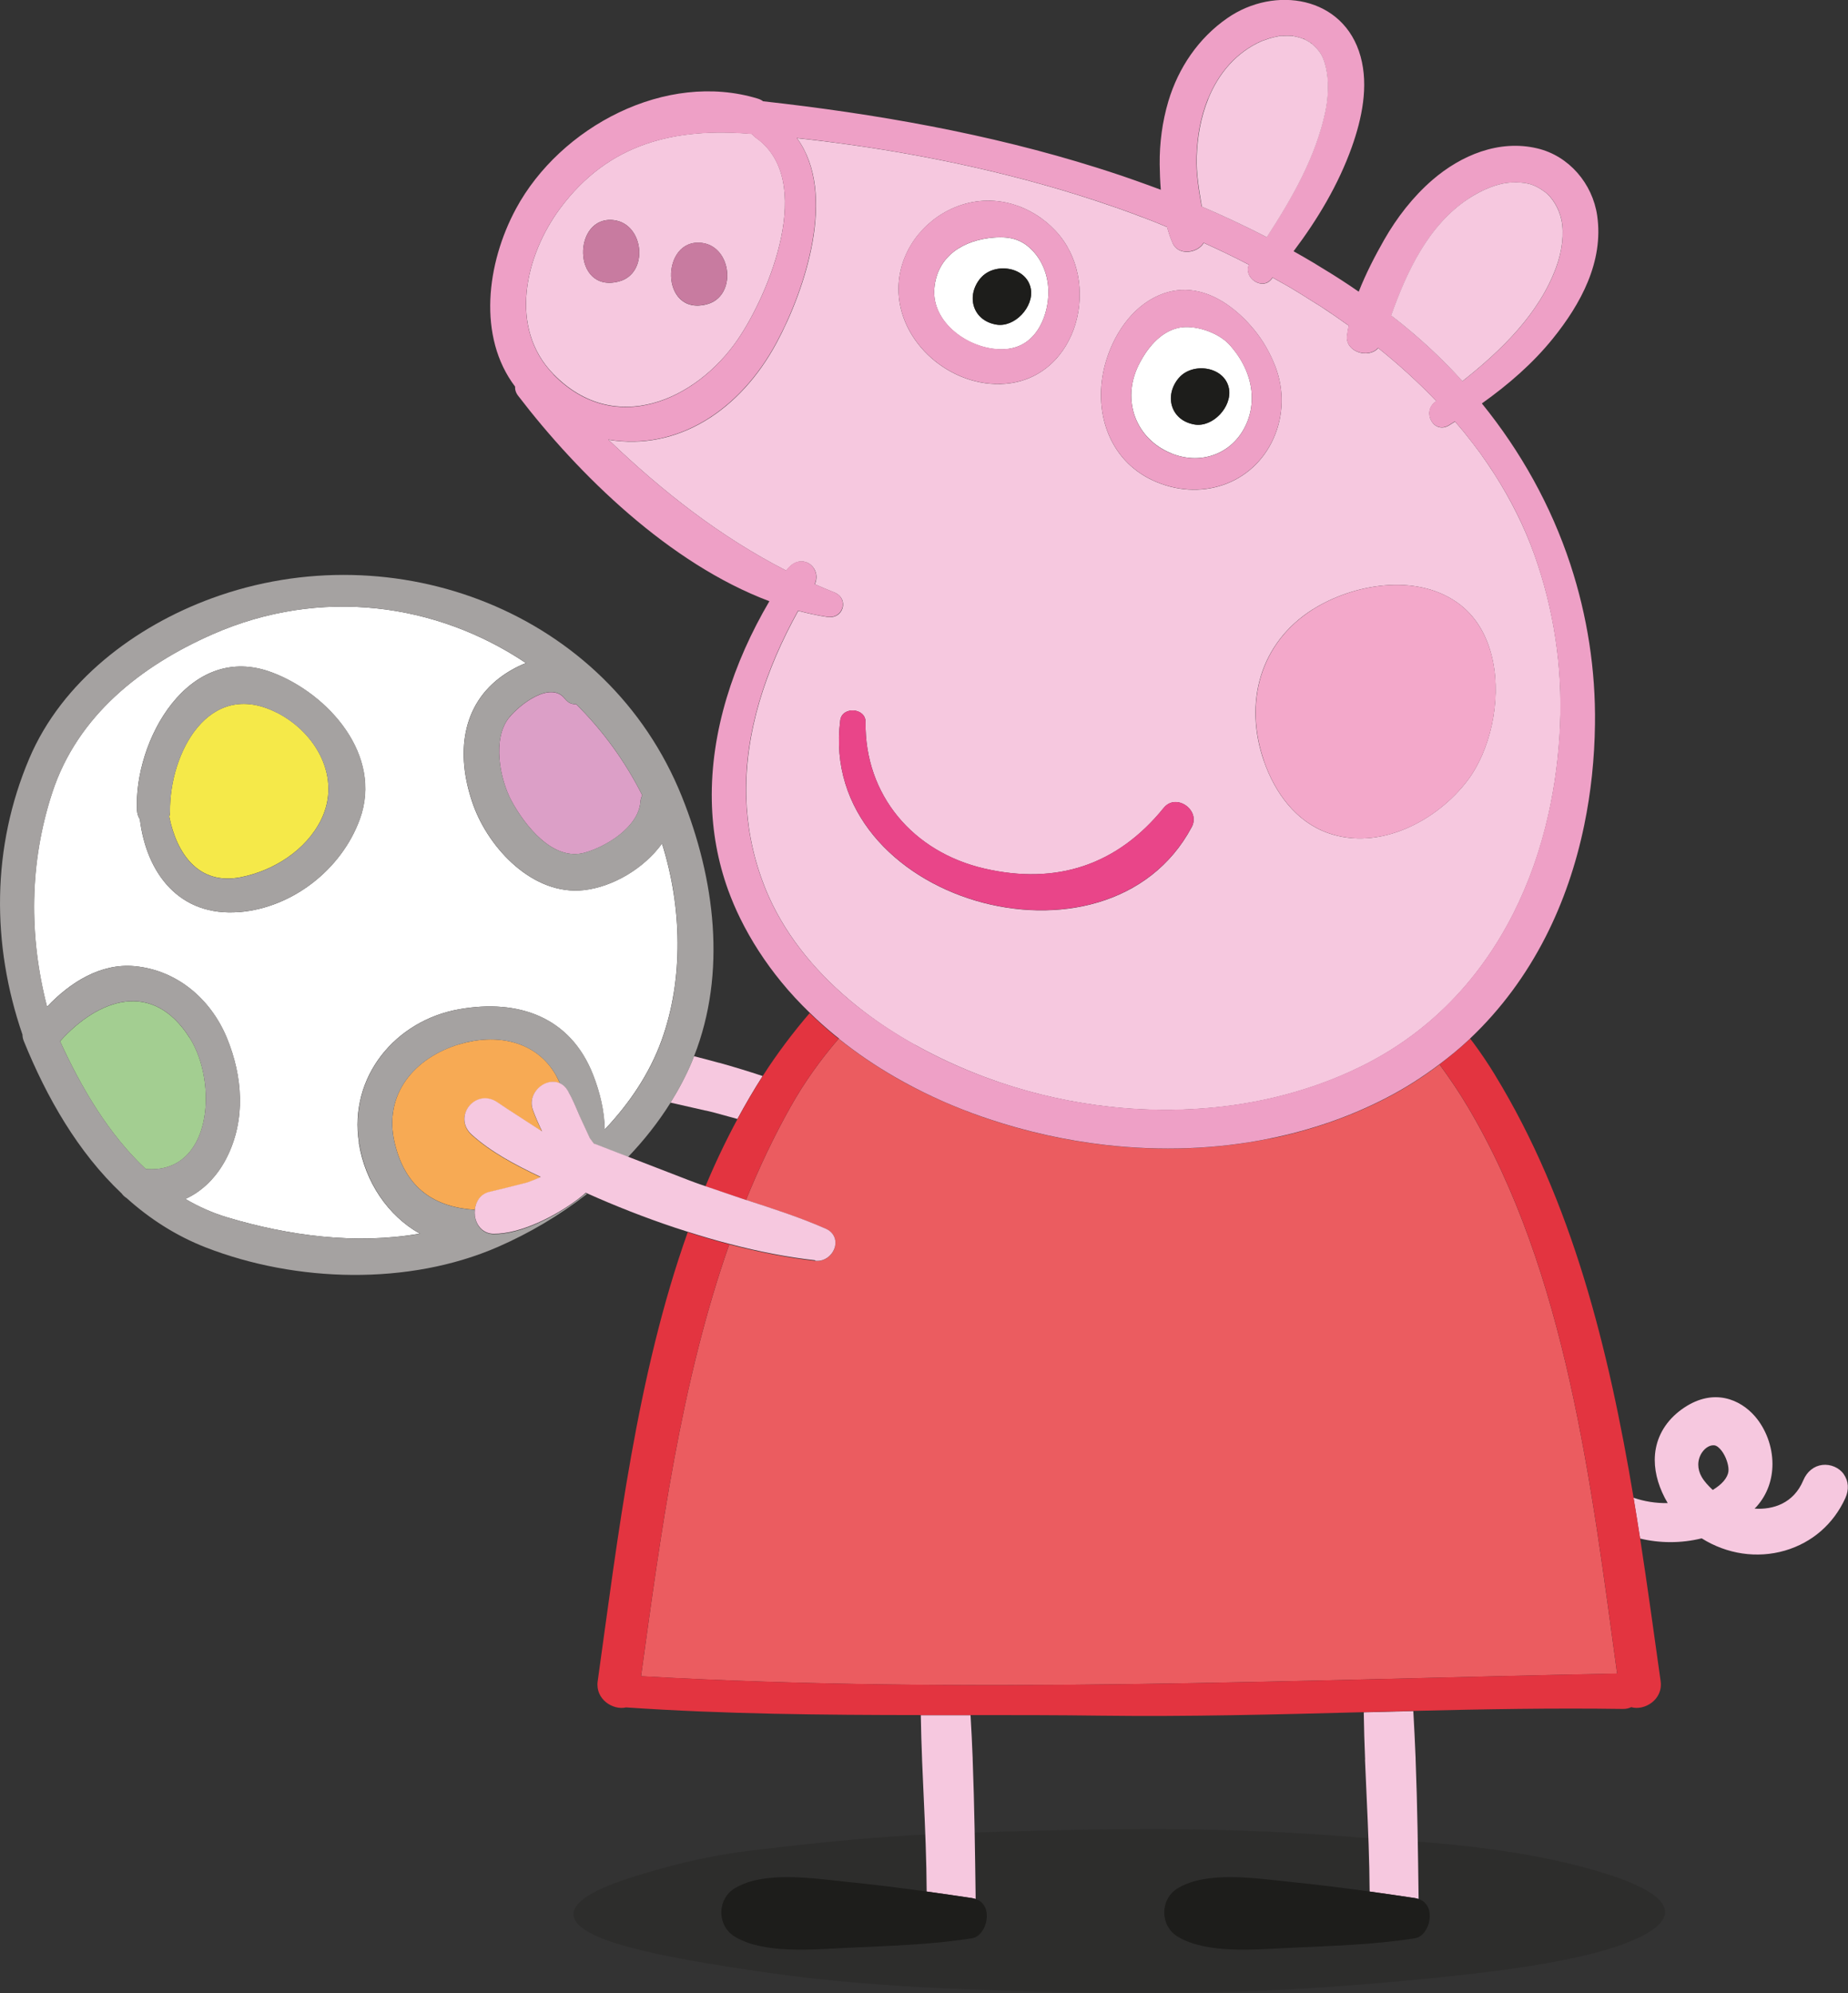 <?xml version="1.0" encoding="UTF-8"?>
<svg xmlns="http://www.w3.org/2000/svg" viewBox="0 0 216.99 234">
  <rect x="0" y="0" width="216.99" height="234" fill="#333333" stroke="none"/>
  <defs>
    <style>
      .cls-1 {
        fill: #c87ba0;
      }

      .cls-2 {
        fill: #8e8353;
      }

      .cls-3 {
        fill: #dc9fc7;
      }

      .cls-4, .cls-5 {
        fill: #1d1d1b;
      }

      .cls-6 {
        fill: #a5a2a1;
      }

      .cls-7 {
        isolation: isolate;
      }

      .cls-8 {
        fill: #fff;
      }

      .cls-9 {
        fill: #a3ce91;
      }

      .cls-5 {
        mix-blend-mode: multiply;
        opacity: .25;
      }

      .cls-10 {
        fill: #f5e949;
      }

      .cls-11 {
        fill: #eea0c6;
      }

      .cls-12 {
        fill: #e94589;
      }

      .cls-13 {
        fill: #f7aa54;
      }

      .cls-14 {
        fill: #e33440;
      }

      .cls-15 {
        fill: #f6c8df;
      }

      .cls-16 {
        fill: #eb5c60;
      }

      .cls-17 {
        fill: #f3a8ca;
      }
    </style>
  </defs>
  <g class="cls-7">
    <g id="Layer_2" data-name="Layer 2">
      <g id="Peppa_with_ball" data-name="Peppa with ball">
        <g>
          <path class="cls-5" d="M191.22,220.94c-2.1-.86-4.94-1.69-8.45-2.48-4.06-.91-10.3-1.84-17.04-2.28-5.7-.38-11.12-.87-17.15-1.14-11.3-.49-23.14-.25-34.42.13-10.65.35-16.9,1.04-25.44,2.04-6.33.74-10.71,2.03-14.2,3.1-7.13,2.19-9.67,4.72-4.35,7.07,2.62,1.15,7.23,2.2,12.62,3.1,9.12,1.52,16.5,2.49,29.81,3.05,11.54.49,24.4.67,36.09.18,8.35-.35,18.77-1.3,25.53-2.12,7.61-.92,13.44-2.14,16.9-3.52,6.04-2.41,5.64-4.87.08-7.13Z"/>
          <g>
            <path class="cls-15" d="M216.5,173.09c-.56-.78-1.55-1.2-2.52-1.09-.99.12-1.81.78-2.24,1.81-1.13,2.7-3.54,3.47-5.72,3.32.08-.07.22-.22.22-.22,1.32-1.47,1.88-3.26,1.88-5.02,0-2.08-.79-4.13-2.05-5.59-1.74-2.01-4.84-3.34-8.31-1.03-1.81,1.21-2.96,2.86-3.33,4.78-.09.45-.13.91-.13,1.38,0,1.65.54,3.4,1.52,5.05-1.37.03-2.75-.19-4.02-.63.27,1.6.52,3.19.77,4.79,2.3.56,4.82.58,7.24-.02,2.96,1.86,6.5,2.39,9.77,1.44,3.19-.93,5.7-3.11,7.09-6.15.46-1,.39-2.03-.18-2.81ZM202.96,172.75c-.13.82-.79,1.54-1.85,2.19-.51-.48-.99-.99-1.3-1.53-.27-.46-.4-.96-.4-1.44s.14-.99.43-1.42c.39-.58.96-.91,1.46-.85.27.03.57.27.86.65.51.68.8,1.62.8,2.2,0,.07,0,.14-.02.2Z"/>
            <path class="cls-15" d="M78.73,129.46c2.23.51,4.09.93,4.09.93.01,0,.03,0,.04,0,.14.03.35.08.35.08l.57.14,2.81.77c.93-1.72,1.91-3.4,2.96-5.04-1.63-.54-3.32-1.06-5.08-1.55,0,0,0,0-.01,0,0,0-.01,0-.02,0-.98-.27-1.97-.53-2.96-.78-.08.21-.16.43-.25.65-.7,1.66-1.55,3.26-2.51,4.8Z"/>
            <path class="cls-15" d="M108.27,206.59s0,.06,0,.09c.03.76.19,4.3.19,4.3.17,3.66.33,7.43.35,11.11,1.78.25,3.55.5,5.32.77.16.02.3.06.43.11v-.09c-.07-5.33-.14-10.84-.35-16.32,0-.04,0-.07,0-.11-.07-1.77-.15-3.45-.25-5.06-1.95,0-3.9,0-5.84,0,.03,1.76.08,3.5.15,5.21Z"/>
            <path class="cls-4" d="M108.82,222.09c-3.1-.43-6.22-.82-9.4-1.14-3.87-.39-9.65-1.33-13.12.74-2.14,1.28-2.14,4.43,0,5.71,3.42,2.04,9.09,1.49,12.94,1.31,5.12-.25,10.06-.36,14.91-1.14,1.74-.28,2.61-3.85.43-4.6-.13-.04-.28-.08-.43-.11-1.77-.27-3.54-.52-5.32-.77Z"/>
            <path class="cls-15" d="M160.28,206.59s0,.06,0,.09c.03.76.19,4.3.19,4.3.17,3.67.33,7.44.35,11.11,1.78.25,3.55.5,5.32.77.16.02.3.06.43.11v-.19c-.07-5.3-.14-10.78-.35-16.22,0-.04,0-.07,0-.11-.08-1.94-.17-3.79-.27-5.55-1.94.05-3.88.1-5.82.15.03,1.87.08,3.73.16,5.55Z"/>
            <path class="cls-4" d="M160.83,222.09c-3.1-.43-6.22-.82-9.4-1.14-3.87-.39-9.65-1.33-13.12.74-2.14,1.28-2.14,4.43,0,5.71,3.42,2.04,9.09,1.49,12.94,1.31,5.12-.25,10.06-.36,14.91-1.14,1.74-.28,2.61-3.85.43-4.6-.13-.04-.28-.08-.43-.11-1.77-.27-3.54-.52-5.32-.77Z"/>
            <path class="cls-16" d="M149.11,133.68c-6.29,1.28-12.82,1.49-19.23.77-4.78-.54-9.48-1.59-13.98-3.12-.6-.2-1.19-.41-1.78-.63-3.06-1.14-6.07-2.53-8.93-4.17-2.35-1.35-4.61-2.88-6.72-4.57-2.11,2.45-4.01,5.09-5.62,7.96-2,3.54-3.72,7.21-5.26,10.98h.03c3.1,1.01,6.3,2.05,9.33,3.37.9.39,1.32,1.24,1.08,2.15-.24.88-1.12,1.75-2.31,1.62h0c-3.14-.35-6.52-1-10.09-1.93-5.7,16.22-8.04,33.9-10.36,50.7,38.12,2.15,76.48.43,114.61-.31-3.04-22.26-5.94-47.04-17.55-66.57-1.02-1.72-2.14-3.36-3.3-4.95-1.91,1.45-3.97,2.77-6.2,3.93-4.33,2.24-8.95,3.82-13.71,4.79Z"/>
            <path class="cls-14" d="M175.55,126.23c-.81-1.33-1.68-2.62-2.6-3.86-.11-.15-.23-.28-.33-.42-.05.05-.1.1-.15.15-1.08,1.01-2.24,1.96-3.44,2.87,1.16,1.59,2.28,3.23,3.3,4.95,11.61,19.53,14.51,44.31,17.55,66.57-38.13.75-76.5,2.46-114.61.31,2.32-16.79,4.66-34.47,10.36-50.7-1.59-.41-3.21-.89-4.88-1.42-6,16.86-8.19,35.67-10.57,52.72-.3,2.12,1.8,3.43,3.33,3.07,11.53.79,23.07.89,34.61.9,1.95,0,3.9,0,5.84,0,5.11,0,10.22,0,15.34.07,10.28.13,20.55-.14,30.82-.41,1.94-.05,3.88-.1,5.82-.15,8.21-.2,16.43-.35,24.64-.23.37,0,.69-.08.96-.21,1.54.45,3.75-.87,3.45-3.05-.77-5.5-1.54-11.12-2.41-16.77-.25-1.6-.5-3.19-.77-4.79-2.91-17.37-7.19-34.76-16.27-49.61Z"/>
            <path class="cls-14" d="M82.83,139.29l4.76,1.61c1.53-3.76,3.26-7.44,5.26-10.98,1.61-2.87,3.51-5.51,5.62-7.96-.18-.14-.36-.27-.53-.42-1-.82-1.95-1.69-2.88-2.58-1.96,2.29-3.79,4.71-5.44,7.28-.02.04-.05.08-.07.12-1.05,1.64-2.03,3.32-2.96,5.04-1.38,2.56-2.63,5.19-3.76,7.9Z"/>
            <path class="cls-15" d="M86.59,39.91c3.71-5.38,9.26-18.78,2.14-23.76-.18-.13-.32-.27-.43-.43-9.07-.77-16.84,1.07-22.54,8.76-4.12,5.56-6.08,14.03-.76,19.46,7.16,7.33,16.68,3.09,21.6-4.04ZM82.41,28.52c3.56.43,4.15,6.28.58,7.21-5.52,1.44-5.46-7.8-.58-7.21ZM72.08,25.85c3.56.43,4.15,6.28.58,7.2-5.52,1.44-5.46-7.8-.58-7.2Z"/>
            <path class="cls-15" d="M107.38,122.64c2.66,1.49,5.42,2.75,8.17,3.79.62.23,1.24.45,1.87.67,4.17,1.41,8.55,2.38,13,2.86,6.39.7,12.91.38,19.13-1.08,3.51-.83,6.93-2.02,10.17-3.61,3.86-1.89,7.22-4.3,10.09-7.12,3.23-3.17,5.84-6.85,7.88-10.87,1.84-3.64,3.21-7.55,4.12-11.62.77-3.43,1.23-6.97,1.38-10.54.29-6.78-.73-13.57-3.01-19.96-1.19-3.33-2.78-6.47-4.66-9.43,0,0,0,0,0,0-.53-.83-1.09-1.65-1.67-2.46-.03-.05-.07-.09-.1-.14-.53-.72-1.08-1.44-1.64-2.13-.08-.1-.15-.19-.23-.29-.33-.41-.69-.81-1.03-1.21-.23.14-.46.29-.7.44-1.79,1.09-3.23-1.57-1.61-2.75.04-.03.08-.06.12-.09-2.13-2.23-4.43-4.31-6.83-6.24-1.12,1.31-3.88.47-3.66-1.43.05-.4.12-.79.2-1.19-1.07-.77-2.16-1.52-3.26-2.24-.32-.21-.66-.4-.98-.61-.91-.58-1.82-1.15-2.75-1.7-.32-.19-.65-.36-.98-.55-.32-.18-.64-.36-.96-.54-.06.07-.12.15-.18.22-1.12,1.32-3.29-.28-2.6-1.73-1.74-.91-3.52-1.76-5.31-2.57-.75,1.24-3,1.55-3.66.02-.26-.6-.47-1.23-.65-1.88-.6-.25-1.2-.5-1.81-.74-.07-.03-.14-.05-.21-.08-1.34-.52-2.68-1.01-4.04-1.49-.03-.01-.07-.02-.1-.03-1.39-.48-2.79-.95-4.2-1.39-10.82-3.38-22.1-5.52-33.1-6.71,4.75,6.48.96,17.81-2.38,24.01-4.33,8.06-11.71,12.74-19.76,11.4,6.32,6.06,13.16,11.43,20.88,15.37.16-.22.34-.42.53-.58,1.61-1.38,3.64.32,2.83,2.18.75.33,1.5.65,2.26.95,1.81.71,1.12,3.19-.8,2.89-1.14-.17-2.28-.42-3.41-.72-1.9,3.43-3.48,7.01-4.56,10.68-1.07,3.65-1.64,7.39-1.54,11.18.09,3.28.69,6.6,1.92,9.91.34.93.73,1.83,1.16,2.71,1.21,2.46,2.76,4.73,4.56,6.81,1.8,2.08,3.84,3.96,6.04,5.66,1.92,1.48,3.97,2.81,6.08,3.99ZM154.18,71.53c4.72-2.96,11.93-4.2,16.8-.87,2.36,1.61,3.72,4.11,4.3,6.91,1.01,4.86-.34,10.6-2.96,14.06-3.63,4.79-10.37,8.3-16.38,6.18-3.79-1.34-6.23-4.73-7.52-8.41-2.4-6.83-.51-13.94,5.75-17.87ZM129.76,42.78c.91-3.34,3.05-6.69,6.33-8.11,2.85-1.23,5.58-.54,7.9,1.02,1.21.82,2.32,1.87,3.26,3.02,1.07,1.29,1.92,2.81,2.52,4.38,1.02,2.7.96,5.67-.2,8.31-2.46,5.6-8.77,7.54-14.22,5-5.25-2.44-7.04-8.27-5.59-13.62ZM112.04,24.38c2.26-.96,4.64-1.05,6.84-.41,1.9.55,3.66,1.63,5.09,3.17,5.48,5.87,2.65,17.21-5.92,17.92-6.37.52-12.61-4.84-12.55-11.21.04-4.17,2.75-7.86,6.54-9.47ZM98.66,84.58c.21-1.67,2.99-1.49,2.97.2-.11,8.59,5.59,15.27,13.95,17.2,8.49,1.96,15.63-.41,21.06-7.12,1.45-1.79,4.36.25,3.29,2.25-9.86,18.51-43.98,8.72-41.27-12.52Z"/>
            <path class="cls-1" d="M82.99,35.72c3.57-.93,2.98-6.77-.58-7.21-4.88-.59-4.94,8.64.58,7.21Z"/>
            <path class="cls-1" d="M72.08,25.85c-4.88-.59-4.94,8.64.58,7.2,3.57-.93,2.98-6.77-.58-7.2Z"/>
            <path class="cls-11" d="M98.48,121.95c2.11,1.69,4.36,3.22,6.72,4.57,2.86,1.64,5.86,3.04,8.93,4.17.59.22,1.19.43,1.78.63,4.49,1.52,9.2,2.58,13.98,3.12,6.41.72,12.94.51,19.23-.77,4.76-.97,9.38-2.54,13.71-4.79,2.24-1.16,4.29-2.49,6.2-3.93,1.2-.91,2.36-1.85,3.44-2.87.05-.05.1-.1.15-.15,3.64-3.45,6.58-7.47,8.83-11.87,2.1-4.1,3.61-8.54,4.57-13.19.79-3.83,1.21-7.8,1.26-11.82.09-6.37-.9-12.74-2.89-18.79-2.27-6.9-5.84-13.28-10.39-18.89,3.08-2.19,5.97-4.69,8.32-7.6,3.29-4.07,6-9.05,5.22-14.45-.54-3.75-3.3-7.02-7.04-7.9-4.48-1.06-8.94.8-12.31,3.71-2.28,1.97-4.18,4.43-5.67,7.04-1.06,1.86-2.14,3.94-2.98,6.08-.33-.22-.65-.45-.98-.67-.04-.03-.08-.05-.12-.08-1.27-.85-2.57-1.66-3.87-2.44-.1-.06-.2-.12-.29-.18-.79-.47-1.59-.93-2.39-1.38,2.83-3.75,5.26-7.82,6.84-12.24,1.18-3.32,1.99-7.14,1.03-10.62-1.95-7.1-10.1-8.37-15.65-4.51-3.38,2.34-5.74,5.82-6.92,9.75-.71,2.39-1.05,4.93-1.02,7.43.01.97.05,1.97.13,2.97-.99-.37-1.98-.73-2.97-1.08-.54-.19-1.07-.38-1.61-.56-.97-.33-1.95-.64-2.92-.95-12.73-4.01-26.07-6.34-39.2-7.8-.17-.13-.37-.23-.59-.3-10.82-3.32-23.24,3.31-28.42,12.91-3.47,6.43-4.53,15.06-.11,20.89-.02.35.08.72.36,1.08,7.1,9.27,17.76,19.71,29.5,24.12-2.12,3.61-3.85,7.44-5.03,11.39-1.18,3.95-1.81,8-1.73,12.07.07,3.52.68,7.04,1.93,10.49.4,1.09.86,2.18,1.39,3.26,1.32,2.69,2.95,5.18,4.82,7.47,1.05,1.29,2.19,2.51,3.39,3.67.92.9,1.88,1.76,2.88,2.58.17.14.35.28.53.42ZM172.44,23.32c1.6-1.05,3.47-1.84,5.04-1.89,1.64-.06,2.61.12,3.96,1.13.79.59,1.61,1.84,1.91,3.26.34,1.61.07,3.65-.6,5.51-1.99,5.47-6.43,9.8-11.02,13.42-2.55-2.81-5.36-5.39-8.37-7.71,1.87-5.21,4.38-10.62,9.09-13.72ZM141.85,11.6c1.2-2.98,3.29-5.47,6.29-6.79,0,0,.01,0,.08-.04-.03.01-.05.03-.08.04.03,0,.73-.26.9-.31.33-.09.66-.18,1-.24.19-.03.23-.05.23-.05.02,0,.1,0,.34,0,.32-.01.64-.02.96,0,.11,0,.16.01.2.01-.28-.05.16,0,0,0,.15.03.3.05.45.09.29.07.58.15.86.26-.29-.15.47.18,0,0,0,0,0,0,0,0,.02,0,.02.01.05.03.13.07.27.14.4.21.13.08.26.16.38.24.03.02.04.03.06.04,0,0,0,0,0,0-.37-.32.26.18,0,0,1.06.91,1.39,1.52,1.71,2.86.33,1.4.3,3.33-.05,5.04-1.11,5.37-3.91,10.25-6.9,14.85-2.5-1.29-5.05-2.49-7.64-3.6-.33-1.93-.67-3.85-.6-5.87.08-2.32.47-4.6,1.35-6.78ZM64.99,43.96c-5.31-5.43-3.36-13.9.76-19.46,5.7-7.69,13.47-9.54,22.54-8.76.11.15.25.3.43.43,7.13,4.98,1.58,18.37-2.14,23.76-4.92,7.13-14.43,11.37-21.6,4.04ZM95.25,112.99c-1.8-2.08-3.35-4.35-4.56-6.81-.43-.88-.82-1.78-1.16-2.71-1.23-3.32-1.83-6.63-1.92-9.91-.11-3.79.47-7.53,1.54-11.18,1.08-3.68,2.66-7.25,4.56-10.68,1.13.3,2.27.55,3.41.72,1.91.29,2.61-2.18.8-2.89-.76-.3-1.52-.62-2.26-.95.81-1.86-1.22-3.56-2.83-2.18-.2.17-.37.37-.53.58-7.72-3.94-14.56-9.31-20.88-15.37,8.05,1.34,15.43-3.35,19.76-11.4,3.34-6.2,7.12-17.53,2.38-24.01,10.99,1.2,22.28,3.33,33.1,6.71,1.41.44,2.81.9,4.2,1.39.03.01.07.02.1.03,1.36.47,2.7.97,4.04,1.49.07.03.14.05.21.08.61.24,1.21.49,1.81.74.18.64.39,1.28.65,1.88.67,1.53,2.91,1.21,3.66-.02,1.8.81,3.57,1.67,5.31,2.57-.69,1.45,1.48,3.05,2.6,1.73.06-.07.12-.15.18-.22.32.18.64.35.96.54.32.19.66.36.98.55.93.55,1.84,1.12,2.75,1.7.33.21.66.4.98.61,1.11.72,2.19,1.47,3.26,2.24-.08.4-.15.8-.2,1.19-.22,1.9,2.54,2.74,3.66,1.43,2.4,1.93,4.7,4.01,6.83,6.24-.04.03-.08.06-.12.09-1.62,1.18-.18,3.84,1.61,2.75.23-.14.46-.29.7-.44.35.4.7.8,1.03,1.21.08.1.16.19.23.29.56.7,1.11,1.41,1.64,2.13.03.05.07.09.1.14.58.8,1.14,1.62,1.67,2.46,0,0,0,0,0,0,1.89,2.95,3.48,6.09,4.66,9.43,2.28,6.4,3.3,13.18,3.01,19.96-.15,3.57-.6,7.11-1.38,10.54-.92,4.07-2.28,7.99-4.12,11.62-2.04,4.02-4.65,7.7-7.88,10.87-2.87,2.82-6.23,5.23-10.09,7.12-3.24,1.58-6.66,2.78-10.17,3.61-6.22,1.46-12.74,1.78-19.13,1.08-4.44-.48-8.82-1.45-13-2.86-.63-.21-1.25-.44-1.87-.67-2.75-1.03-5.51-2.29-8.17-3.79-2.11-1.19-4.16-2.52-6.08-3.99-2.2-1.69-4.25-3.58-6.04-5.66Z"/>
            <path class="cls-17" d="M148.43,89.4c1.29,3.68,3.73,7.07,7.52,8.41,6.01,2.12,12.75-1.38,16.38-6.18,2.62-3.46,3.97-9.2,2.96-14.06-.58-2.79-1.95-5.3-4.3-6.91-4.87-3.33-12.08-2.09-16.8.87-6.26,3.93-8.15,11.03-5.75,17.87Z"/>
            <path class="cls-8" d="M118.5,40.94c3.01-.43,4.44-3.44,4.59-6.19.1-1.79-.41-3.63-1.57-5.01-1.34-1.6-2.82-2-4.79-1.85-3.55.27-6.69,2.13-7.02,5.97-.38,4.36,4.79,7.67,8.79,7.09ZM115.15,32.64c1.62-1.89,5.4-1.35,5.88,1.27.39,2.11-1.89,4.58-4.06,4.2-2.8-.48-3.58-3.41-1.83-5.47Z"/>
            <path class="cls-8" d="M137.55,53.24c3.68,1.48,7.51-.11,8.94-3.81.79-2.06.6-4.31-.33-6.29-.46-.98-1.08-1.88-1.81-2.68-1.29-1.43-4.11-2.39-5.98-1.97-2.21.5-3.75,2.49-4.7,4.42-2,4.1-.3,8.64,3.88,10.32ZM138.42,44.37c1.62-1.89,5.4-1.35,5.88,1.27.38,2.11-1.89,4.58-4.06,4.2-2.8-.48-3.58-3.41-1.83-5.47Z"/>
            <path class="cls-4" d="M140.25,49.84c2.17.37,4.44-2.09,4.06-4.2-.48-2.62-4.27-3.16-5.88-1.27-1.76,2.06-.98,4.99,1.83,5.47Z"/>
            <path class="cls-4" d="M116.98,38.11c2.17.37,4.44-2.09,4.06-4.2-.48-2.62-4.27-3.16-5.88-1.27-1.76,2.06-.98,4.99,1.83,5.47Z"/>
            <path class="cls-11" d="M135.35,56.39c5.45,2.53,11.75.6,14.22-5,1.16-2.65,1.22-5.61.2-8.31-.59-1.57-1.45-3.09-2.52-4.38-.94-1.14-2.04-2.2-3.26-3.02-2.32-1.56-5.05-2.25-7.9-1.02-3.28,1.42-5.42,4.77-6.33,8.11-1.45,5.35.34,11.18,5.59,13.62ZM133.67,42.92c.94-1.93,2.49-3.92,4.7-4.42,1.87-.42,4.7.54,5.98,1.97.72.8,1.35,1.7,1.81,2.68.93,1.98,1.12,4.23.33,6.29-1.43,3.7-5.25,5.29-8.94,3.81-4.18-1.68-5.88-6.22-3.88-10.32Z"/>
            <path class="cls-11" d="M118.05,45.05c8.58-.7,11.4-12.04,5.92-17.92-1.43-1.54-3.2-2.62-5.09-3.17-2.2-.63-4.58-.54-6.84.41-3.8,1.61-6.51,5.3-6.54,9.47-.06,6.37,6.18,11.73,12.55,11.21ZM109.71,33.85c.33-3.83,3.47-5.7,7.02-5.97,1.97-.15,3.45.25,4.79,1.85,1.16,1.39,1.67,3.22,1.57,5.01-.15,2.75-1.58,5.76-4.59,6.19-4,.57-9.16-2.74-8.79-7.09Z"/>
            <path class="cls-12" d="M139.93,97.1c1.07-2-1.85-4.04-3.29-2.25-5.44,6.71-12.57,9.09-21.06,7.12-8.35-1.93-14.06-8.6-13.95-17.2.02-1.69-2.75-1.87-2.97-.2-2.71,21.25,31.41,31.03,41.27,12.52Z"/>
            <path class="cls-15" d="M148.75,27.85c2.99-4.6,5.79-9.48,6.9-14.85.35-1.7.38-3.64.05-5.04-.32-1.34-.65-1.95-1.71-2.86-.02-.01-.03-.02-.06-.04-.12-.09-.25-.16-.38-.24-.13-.08-.26-.14-.4-.21-.03-.01-.03-.02-.05-.03h0c-.28-.11-.57-.19-.86-.26-.15-.04-.3-.06-.45-.09h0s0,0,0,0c-.04,0-.09,0-.2-.01-.32-.02-.64-.02-.96,0-.24,0-.32,0-.34,0,0,0-.04.02-.23.05-.34.06-.67.14-1,.24-.17.05-.87.31-.9.31h0s0,0,0,0c-3,1.32-5.09,3.81-6.29,6.79-.88,2.17-1.27,4.45-1.35,6.78-.07,2.02.28,3.94.6,5.87,2.59,1.11,5.14,2.31,7.64,3.6Z"/>
            <path class="cls-2" d="M148.14,4.81s.05-.03.08-.04c-.07.03-.08.04-.08.04Z"/>
            <path class="cls-2" d="M153.98,5.1s0,0,0,0c.25.17-.38-.32,0,0Z"/>
            <path class="cls-2" d="M151.78,4.23c.16,0-.29-.05,0,0t0,0h0Z"/>
            <path class="cls-2" d="M153.1,4.58s0,0,0,0c.46.18-.3-.16,0,0,0,0,0,0,0,0h0Z"/>
            <path class="cls-15" d="M171.72,44.75c4.59-3.62,9.04-7.96,11.02-13.42.68-1.86.94-3.91.6-5.51-.3-1.42-1.13-2.67-1.91-3.26-1.35-1.01-2.31-1.19-3.96-1.13-1.57.05-3.44.84-5.04,1.89-4.71,3.1-7.23,8.51-9.09,13.72,3.02,2.32,5.83,4.9,8.37,7.71Z"/>
            <path class="cls-8" d="M42.15,134.2c-1.22-7.73,4.25-14.39,11.79-15.71,6.92-1.21,13.02.89,15.69,7.7.82,2.1,1.33,4.31,1.37,6.43,2.92-3.08,5.29-6.61,6.69-10.5,2.59-7.2,2.39-15.63.04-23.08-2.14,2.96-5.81,5.09-9.17,5.47-5.93.67-11.12-4.83-12.98-9.96-1.94-5.37-1.69-11.32,3.09-14.97.86-.65,1.93-1.28,3.08-1.73-10.53-7.06-24.14-8.94-36.77-3.39-8.4,3.69-15.88,9.56-18.84,18.57-2.71,8.25-2.77,16.86-.62,25.18,2.7-2.86,6.29-5.14,10.28-4.77,4.97.46,8.95,3.85,10.84,8.44,1.85,4.5,2.24,9.59-.04,14.07-1.12,2.2-2.81,3.91-4.84,4.82,1.53.9,3.17,1.64,4.94,2.17,7.22,2.16,15.11,3.21,22.58,1.9-3.71-2.09-6.42-6.04-7.15-10.65ZM28.12,107.08c-7.05.59-10.92-4.53-11.7-10.89-.18-.28-.3-.61-.33-1.01-.42-8.14,6.03-19.98,15.91-16.2,6.58,2.51,12.98,9.71,10.24,17.22-2.14,5.86-7.86,10.37-14.13,10.89Z"/>
            <path class="cls-10" d="M32.46,83.65c-7.98-4.01-12.57,4.8-12.5,11.63,0,.22-.03.42-.09.6.87,4.29,3.4,8.11,8.42,7.11,3.82-.76,7.64-3.15,9.41-6.74,2.43-4.91-.57-10.26-5.24-12.61Z"/>
            <path class="cls-3" d="M59.79,84.24c-2.03,2.5-1.11,7.25.29,9.83,1.5,2.75,4.81,7.12,8.6,6.04,2.54-.72,6.29-3.01,6.52-5.96.02-.3.1-.55.21-.78-2.04-4.05-4.68-7.64-7.77-10.7-.45.05-.92-.12-1.32-.63-1.66-2.14-5.3.68-6.53,2.21Z"/>
            <path class="cls-9" d="M22.28,121.88c-4.36-6.9-10.75-4.61-15.23.38,2.48,5.43,5.69,10.91,10.06,15,7.82.64,8.5-10.12,5.18-15.38Z"/>
            <path class="cls-13" d="M53.93,122.6c-5.23,1.57-8.97,5.87-7.58,11.63,1.3,5.39,4.78,7.52,9.41,7.81.1-.86.57-1.72,1.56-2.03l2.19-.53,2.4-.61c.52-.18,1.05-.4,1.58-.64-3.06-1.46-5.79-2.9-8.09-4.96-1.19-1.07-1.02-2.47-.36-3.32.67-.87,2.02-1.4,3.36-.5l1.1.74s2.47,1.6,4.15,2.69c-.38-.79-.77-1.66-1.09-2.55-.06-.18-.1-.35-.12-.52-.13-1.13.62-2.12,1.52-2.54.64-.3,1.27-.3,1.8-.04-.18-.4-.35-.77-.52-1.06-2.34-4.02-6.99-4.86-11.31-3.56Z"/>
            <path class="cls-6" d="M68.04,140.71c-2.75,2.12-6.93,4.25-10.1,4.2-1.12-.02-2-.86-2.18-2.1-.04-.25-.04-.51,0-.76-4.63-.29-8.11-2.42-9.41-7.81-1.39-5.76,2.34-10.06,7.58-11.63,4.32-1.3,8.96-.45,11.31,3.56.17.29.35.65.52,1.06.36.17.68.46.91.86.56.95.98,1.96,1.38,2.95l1.22,2.64.47.64c.06.02.12.02.18.05,0,0,1.73.67,3.82,1.48,1.88-1.96,3.56-4.09,4.99-6.37.96-1.54,1.81-3.13,2.51-4.8.09-.21.16-.43.25-.65,3.87-9.84,2.45-20.85-1.42-30.49-8.74-21.77-33.77-31.14-55.19-23.3-9.04,3.31-17.6,9.76-21.44,18.81-4.42,10.4-4.46,21.8-.8,32.43,0,.24.05.49.15.74,2.69,6.64,6.37,13.07,11.5,17.91.14.2.34.39.58.54,2.69,2.42,5.77,4.42,9.31,5.8,10.59,4.11,23.81,4.5,34.29-.07,3.65-1.59,7.22-3.69,10.46-6.22-.05-.02-.1-.04-.15-.07-.23.2-.47.4-.74.62ZM66.32,82.03c.4.51.87.68,1.32.63,3.09,3.05,5.73,6.65,7.77,10.7-.1.23-.18.49-.21.78-.23,2.95-3.99,5.24-6.52,5.96-3.79,1.09-7.1-3.28-8.6-6.04-1.4-2.58-2.32-7.32-.29-9.83,1.24-1.53,4.88-4.35,6.53-2.21ZM17.11,137.25c-4.36-4.09-7.58-9.57-10.06-15,4.48-4.98,10.87-7.28,15.23-.38,3.32,5.26,2.65,16.02-5.18,15.38ZM26.72,142.94c-1.77-.53-3.41-1.27-4.94-2.17,2.02-.91,3.72-2.63,4.84-4.82,2.27-4.48,1.89-9.57.04-14.07-1.89-4.59-5.87-7.98-10.84-8.44-3.99-.37-7.58,1.91-10.28,4.77-2.15-8.32-2.09-16.92.62-25.18,2.96-9.01,10.44-14.88,18.84-18.57,12.63-5.55,26.24-3.67,36.77,3.39-1.14.46-2.22,1.08-3.08,1.73-4.79,3.65-5.04,9.6-3.09,14.97,1.85,5.13,7.05,10.63,12.98,9.96,3.36-.38,7.03-2.51,9.17-5.47,2.34,7.44,2.54,15.88-.04,23.08-1.4,3.89-3.77,7.42-6.69,10.5-.03-2.12-.54-4.33-1.37-6.43-2.67-6.81-8.77-8.91-15.69-7.7-7.54,1.32-13.01,7.99-11.79,15.71.73,4.61,3.43,8.56,7.15,10.65-7.47,1.31-15.36.25-22.58-1.9Z"/>
            <path class="cls-6" d="M32.01,78.98c-9.88-3.78-16.33,8.06-15.91,16.2.02.4.15.73.33,1.01.77,6.36,4.64,11.48,11.7,10.89,6.26-.52,11.99-5.03,14.13-10.89,2.74-7.51-3.66-14.7-10.24-17.22ZM37.7,96.26c-1.77,3.58-5.58,5.98-9.41,6.74-5.02,1-7.56-2.82-8.42-7.11.05-.18.09-.38.09-.6-.06-6.83,4.52-15.65,12.5-11.63,4.67,2.35,7.67,7.69,5.24,12.61Z"/>
            <path class="cls-15" d="M95.72,148.03h0c1.18.13,2.07-.73,2.31-1.62.24-.91-.18-1.76-1.08-2.15-3.02-1.33-6.23-2.36-9.33-3.37h-.03s-4.76-1.62-4.76-1.62l-.91-.31-.91-.34s-.02,0-.03-.01c0,0-4.04-1.56-7.24-2.8-2.09-.81-3.82-1.48-3.82-1.48-.06-.02-.12-.03-.18-.05l-.47-.64-1.22-2.64c-.41-.98-.83-2-1.38-2.95-.24-.4-.55-.69-.91-.86-.53-.25-1.17-.25-1.8.04-.9.42-1.65,1.41-1.52,2.54.02.17.06.34.12.52.32.89.71,1.75,1.09,2.55-1.68-1.09-4.15-2.69-4.15-2.69l-1.1-.74c-1.35-.9-2.69-.37-3.36.5-.66.85-.83,2.25.36,3.32,2.3,2.06,5.03,3.5,8.09,4.96-.53.24-1.06.46-1.58.64l-2.4.61-2.19.53c-.99.31-1.46,1.16-1.56,2.03-.03.26-.03.52,0,.76.18,1.24,1.06,2.09,2.18,2.1,3.16.04,7.35-2.08,10.1-4.2.27-.21.51-.41.74-.62.05.02.1.04.15.07,3.3,1.48,6.78,2.85,10.32,4.03,0,0,0,0,0,0,.5.17.99.32,1.49.48,1.66.53,3.29,1.01,4.88,1.42,3.57.94,6.95,1.58,10.09,1.93Z"/>
          </g>
        </g>
      </g>
    </g>
  </g>
</svg>
